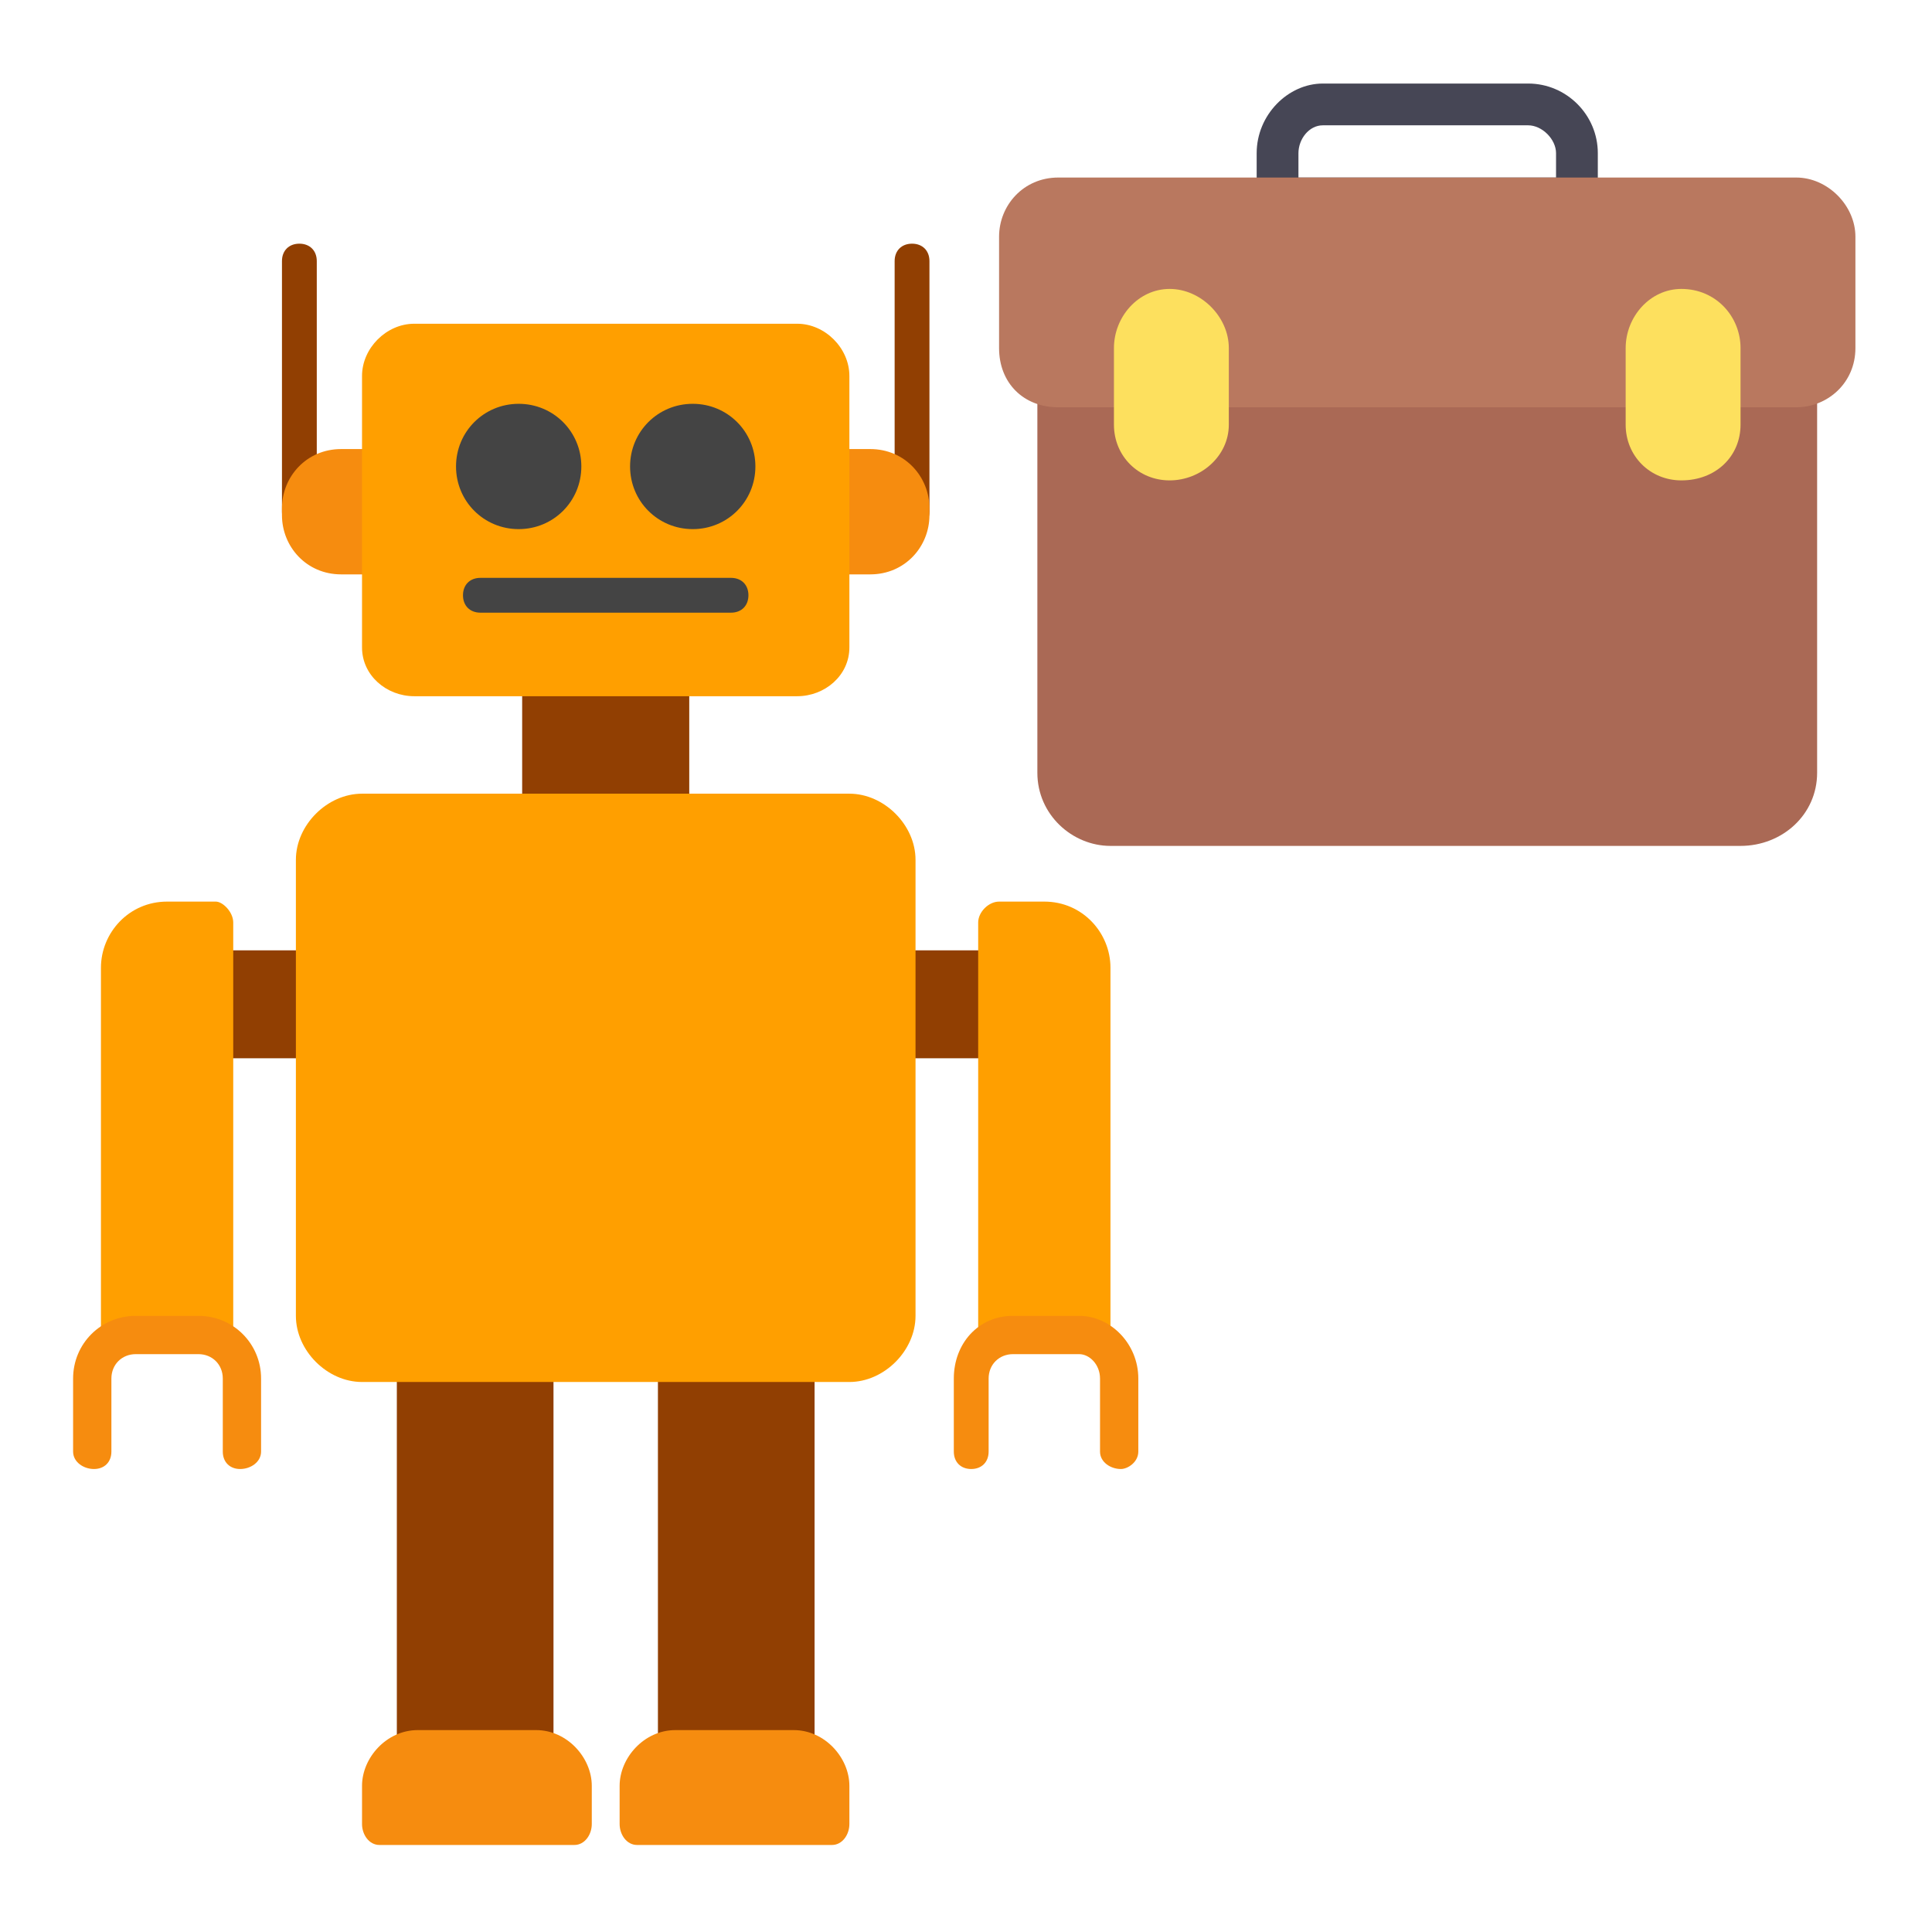 <svg width="555" height="555" viewBox="0 0 555 555" fill="none" xmlns="http://www.w3.org/2000/svg">
<path fill-rule="evenodd" clip-rule="evenodd" d="M453 63H367C364 63 361 60 361 57V44C361 33 370 24 380 24H439C450 24 459 33 459 44V57C459 60 456 63 453 63ZM373 51H447V44C447 40 443 36 439 36H380C376 36 373 40 373 44V51Z" fill="#464655"/>
<path fill-rule="evenodd" clip-rule="evenodd" d="M500 243H319C308 243 298 234 298 222V111C298 108 301 105 304 105H326C328 105 331 107 331 110H341C342 107 344 105 347 105H473C476 105 479 108 479 111H488C488 108 491 105 494 105H516C519 105 522 108 522 111V222C522 234 512 243 500 243Z" fill="#AA6955"/>
<path fill-rule="evenodd" clip-rule="evenodd" d="M516 117H494C491 117 489 115 488 112H479C478 115 476 117 473 117H347C344 117 342 115 341 113H331C331 115 328 117 326 117H304C294 117 287 110 287 100V68C287 59 294 51 304 51H516C525 51 533 59 533 68V100C533 110 525 117 516 117Z" fill="#B9785F"/>
<path fill-rule="evenodd" clip-rule="evenodd" d="M336 138C327 138 320 131 320 122V100C320 91 327 83 336 83C345 83 353 91 353 100V122C353 131 345 138 336 138ZM483 138C474 138 467 131 467 122V100C467 91 474 83 483 83C493 83 500 91 500 100V122C500 131 493 138 483 138Z" fill="#FDE05E"/>
<path fill-rule="evenodd" clip-rule="evenodd" d="M154 508H120C117 508 114 506 114 503V391C114 388 117 386 120 386H154C157 386 159 388 159 391V503C159 506 157 508 154 508ZM287 304H258C255 304 252 281 252 278C252 275 255 273 258 273H287C290 273 292 275 292 278C292 281 290 304 287 304ZM228 508H194C191 508 189 506 189 503V391C189 388 191 386 194 386H228C231 386 234 388 234 391V503C234 506 231 508 228 508ZM91 304H62C59 304 56 281 56 278C56 275 59 273 62 273H91C94 273 96 275 96 278C96 281 94 304 91 304ZM193 239H155C152 239 150 237 150 234V195C150 192 152 190 155 190H193C196 190 198 192 198 195V234C198 237 196 239 193 239ZM86 152C83 152 81 150 81 147V75C81 72 83 70 86 70C89 70 91 72 91 75V147C91 150 89 152 86 152ZM262 152C259 152 257 150 257 147V75C257 72 259 70 262 70C265 70 267 72 267 75V147C267 150 265 152 262 152Z" fill="#913F02"/>
<path fill-rule="evenodd" clip-rule="evenodd" d="M110 165H98C88 165 81 157 81 148V146C81 137 88 129 98 129H110C113 129 115 131 115 134V159C115 162 113 165 110 165ZM250 165H238C235 165 233 162 233 159V134C233 131 235 129 238 129H250C260 129 267 137 267 146V148C267 157 260 165 250 165Z" fill="#F68C0F"/>
<path fill-rule="evenodd" clip-rule="evenodd" d="M229 200H119C111 200 104 194 104 186V108C104 100 111 93 119 93H229C237 93 244 100 244 108V186C244 194 237 200 229 200Z" fill="#FF9F00"/>
<path fill-rule="evenodd" clip-rule="evenodd" d="M149 152C139 152 131 144 131 134C131 124 139 116 149 116C159 116 167 124 167 134C167 144 159 152 149 152ZM199 152C189 152 181 144 181 134C181 124 189 116 199 116C209 116 217 124 217 134C217 144 209 152 199 152ZM210 176H138C135 176 133 174 133 171C133 168 135 166 138 166H210C213 166 215 168 215 171C215 174 213 176 210 176Z" fill="#444444"/>
<path fill-rule="evenodd" clip-rule="evenodd" d="M244 397H104C94 397 85 388 85 378V247C85 237 94 228 104 228H244C254 228 263 237 263 247V378C263 388 254 397 244 397Z" fill="#FF9F00"/>
<path fill-rule="evenodd" clip-rule="evenodd" d="M165 530H109C106 530 104 527 104 524V513C104 505 111 497 120 497H154C163 497 170 505 170 513V524C170 527 168 530 165 530ZM239 530H183C180 530 178 527 178 524V513C178 505 185 497 194 497H228C237 497 244 505 244 513V524C244 527 242 530 239 530Z" fill="#F68C0F"/>
<path fill-rule="evenodd" clip-rule="evenodd" d="M34 387C31 387 29 388 29 385V278C29 268 37 259 48 259H62C64 259 67 262 67 265V385C67 388 64 387 62 387H34Z" fill="#FF9F00"/>
<path fill-rule="evenodd" clip-rule="evenodd" d="M69 422C66 422 64 420 64 417V396C64 392 61 389 57 389H39C35 389 32 392 32 396V417C32 420 30 422 27 422C24 422 21 420 21 417V396C21 386 29 378 39 378H57C67 378 75 386 75 396V417C75 420 72 422 69 422Z" fill="#F68C0F"/>
<path fill-rule="evenodd" clip-rule="evenodd" d="M314 388H287C284 388 281 388 281 385V265C281 262 284 259 287 259H300C311 259 319 268 319 278V385C319 388 317 388 314 388Z" fill="#FF9F00"/>
<path fill-rule="evenodd" clip-rule="evenodd" d="M322 422C319 422 316 420 316 417V396C316 392 313 389 310 389H291C287 389 284 392 284 396V417C284 420 282 422 279 422C276 422 274 420 274 417V396C274 386 281 378 291 378H310C319 378 327 386 327 396V417C327 420 324 422 322 422Z" fill="#F68C0F"/>
</svg>
